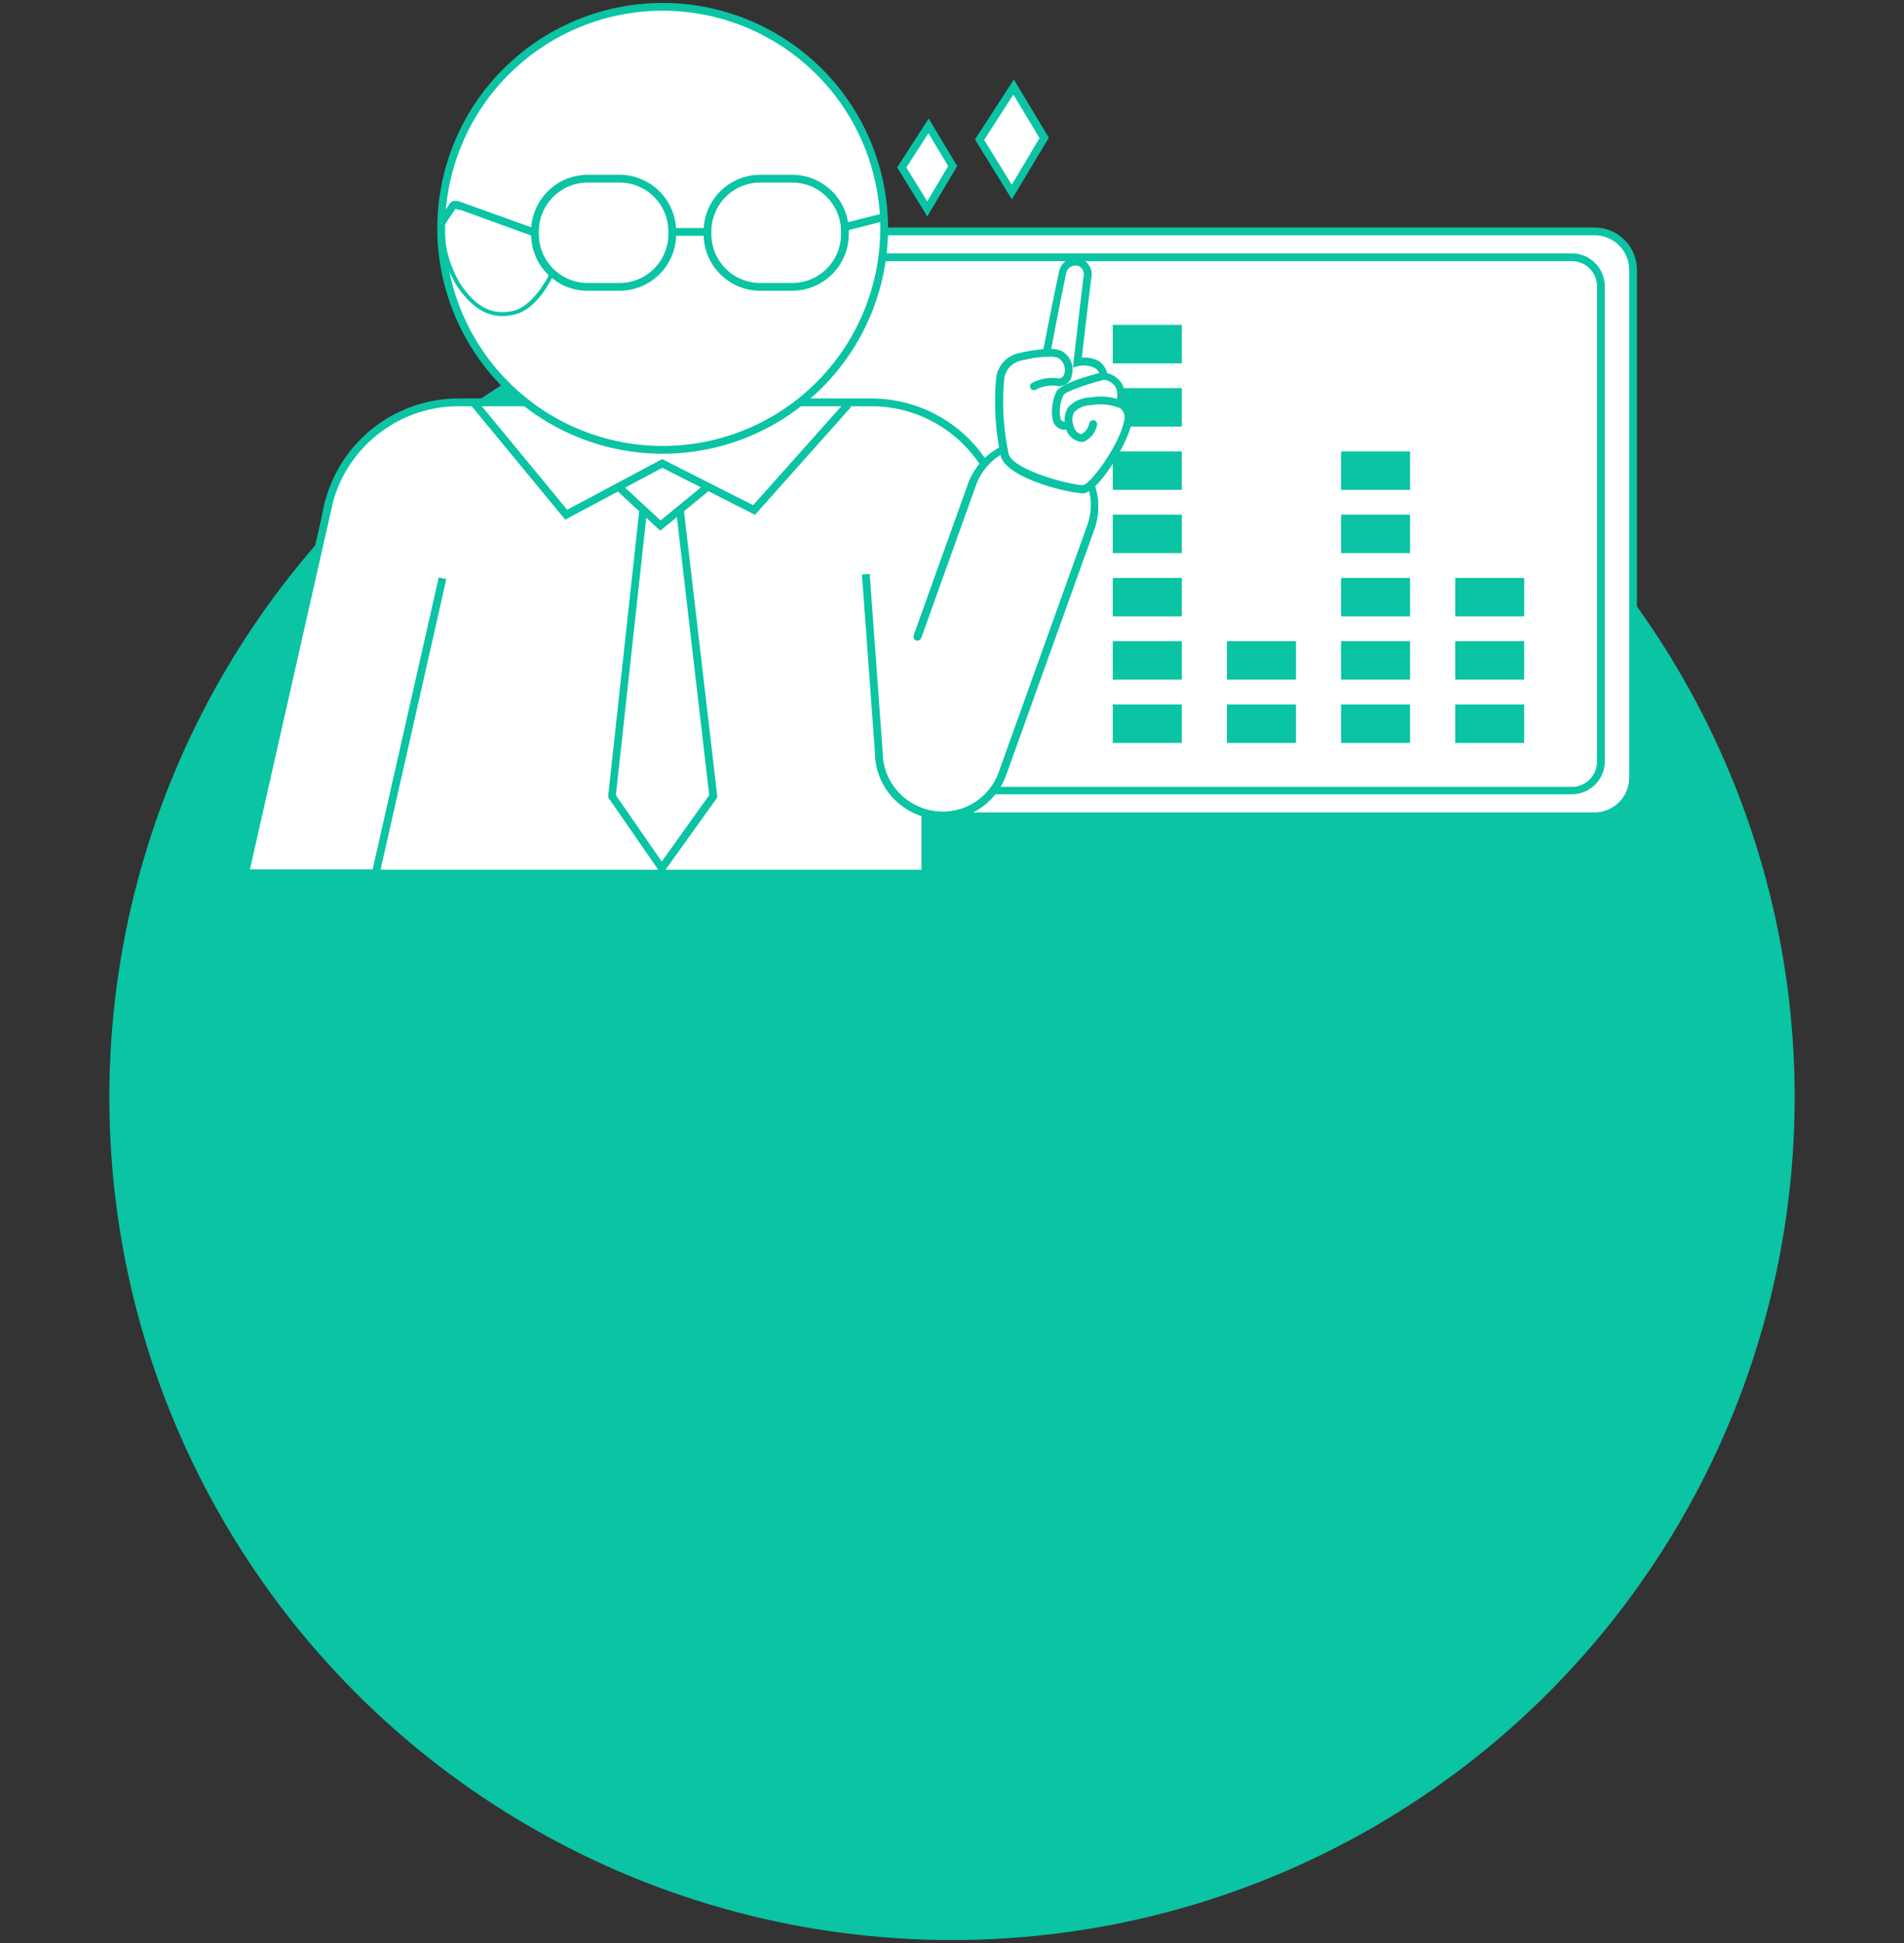 <svg id="圖層_4" data-name="圖層 4" xmlns="http://www.w3.org/2000/svg" viewBox="0 0 245 250"><rect x="0" y="0" width="245" height="250" fill="#333333" stroke="none"/><defs><style>.cls-1{fill:#0ac4a4;}.cls-2,.cls-3{fill:#fff;}.cls-3{fill-rule:evenodd;}</style></defs><title>icon1_02</title><circle class="cls-1" cx="122.5" cy="141.19" r="108.43"/><rect class="cls-2" x="89.99" y="29.77" width="120.15" height="75.26" rx="4.97"/><path class="cls-1" d="M205.17,105.53H95a5.48,5.48,0,0,1-5.47-5.47V34.74A5.47,5.47,0,0,1,95,29.27H205.17a5.48,5.48,0,0,1,5.47,5.47v65.32A5.48,5.48,0,0,1,205.17,105.53ZM95,30.27a4.47,4.47,0,0,0-4.47,4.47v65.32A4.47,4.47,0,0,0,95,104.53H205.17a4.48,4.48,0,0,0,4.47-4.47V34.74a4.47,4.47,0,0,0-4.47-4.47Z"/><rect class="cls-2" x="94.13" y="33.1" width="111.87" height="68.6" rx="3.75"/><path class="cls-1" d="M202.25,102.2H97.88A4.25,4.25,0,0,1,93.63,98V36.85a4.25,4.25,0,0,1,4.25-4.25H202.25a4.25,4.25,0,0,1,4.25,4.25V98A4.26,4.26,0,0,1,202.25,102.2ZM97.88,33.6a3.24,3.24,0,0,0-3.25,3.25V98a3.25,3.25,0,0,0,3.25,3.25H202.25A3.26,3.26,0,0,0,205.5,98V36.85a3.25,3.25,0,0,0-3.25-3.25Z"/><rect class="cls-1" x="143.19" y="90.64" width="8.88" height="4.95"/><rect class="cls-1" x="143.19" y="82.5" width="8.88" height="4.95"/><rect class="cls-1" x="143.19" y="74.36" width="8.88" height="4.95"/><rect class="cls-1" x="143.19" y="66.22" width="8.88" height="4.95"/><rect class="cls-1" x="143.19" y="58.08" width="8.88" height="4.95"/><rect class="cls-1" x="143.19" y="49.94" width="8.88" height="4.95"/><rect class="cls-1" x="143.19" y="41.8" width="8.88" height="4.95"/><rect class="cls-1" x="157.88" y="90.64" width="8.88" height="4.95"/><rect class="cls-1" x="157.88" y="82.5" width="8.88" height="4.95"/><rect class="cls-1" x="172.56" y="90.64" width="8.88" height="4.95"/><rect class="cls-1" x="172.56" y="82.5" width="8.88" height="4.95"/><rect class="cls-1" x="172.56" y="74.36" width="8.88" height="4.95"/><rect class="cls-1" x="172.56" y="66.22" width="8.88" height="4.95"/><rect class="cls-1" x="172.56" y="58.08" width="8.88" height="4.95"/><rect class="cls-1" x="187.25" y="90.64" width="8.88" height="4.95"/><rect class="cls-1" x="187.25" y="82.5" width="8.88" height="4.95"/><rect class="cls-1" x="187.25" y="74.36" width="8.88" height="4.95"/><path class="cls-3" d="M119.07,112.4H41.75V69A17.28,17.28,0,0,1,59,51.77h53.16A17.29,17.29,0,0,1,129.38,69L119.07,88.73Z"/><path class="cls-1" d="M119.57,112.9H41.25V69A17.75,17.75,0,0,1,59,51.27h53.17A17.76,17.76,0,0,1,129.88,69v.12L119.57,88.85Zm-77.32-1h76.32V88.61l10.31-19.72a16.76,16.76,0,0,0-16.73-16.62H59A16.76,16.76,0,0,0,42.25,69Z"/><circle class="cls-2" cx="85.27" cy="29.38" r="28.5"/><path class="cls-1" d="M85.27,58.38a29,29,0,1,1,29-29A29,29,0,0,1,85.27,58.38Zm0-57a28,28,0,1,0,28,28A28,28,0,0,0,85.27,1.38Z"/><rect class="cls-2" x="68.84" y="22.99" width="17.67" height="13.92" rx="6.78"/><path class="cls-1" d="M79.73,37.41H75.62a7.28,7.28,0,0,1-7.28-7.28v-.36a7.29,7.29,0,0,1,7.28-7.28h4.11A7.29,7.29,0,0,1,87,29.77v.36A7.28,7.28,0,0,1,79.73,37.41ZM75.62,23.49a6.29,6.29,0,0,0-6.28,6.28v.36a6.28,6.28,0,0,0,6.28,6.28h4.11A6.28,6.28,0,0,0,86,30.13v-.36a6.28,6.28,0,0,0-6.28-6.28Z"/><rect class="cls-2" x="91.04" y="22.99" width="17.67" height="13.92" rx="6.78"/><path class="cls-1" d="M101.94,37.41H97.82a7.29,7.29,0,0,1-7.28-7.28v-.36a7.29,7.29,0,0,1,7.28-7.28h4.12a7.29,7.29,0,0,1,7.28,7.28v.36A7.29,7.29,0,0,1,101.94,37.41ZM97.82,23.49a6.29,6.29,0,0,0-6.28,6.28v.36a6.28,6.28,0,0,0,6.28,6.28h4.12a6.28,6.28,0,0,0,6.28-6.28v-.36a6.29,6.29,0,0,0-6.28-6.28Z"/><rect class="cls-1" x="86.51" y="29.34" width="4.75" height="1"/><path class="cls-3" d="M68.84,30l-9.44-3.4c-.34-.11-.91-.4-1.14,0l-1.5,2.2"/><path class="cls-1" d="M68.67,30.42,59.23,27,59,27a1.85,1.85,0,0,0-.4-.12L57.18,29l-.83-.56,1.5-2.2c.4-.62,1.16-.35,1.53-.21l.17.05L69,29.48Zm-10-3.64h0Z"/><line class="cls-2" x1="108.84" y1="29.18" x2="113.57" y2="27.98"/><rect class="cls-1" x="108.77" y="28.08" width="4.88" height="1" transform="translate(-3.61 28.15) rotate(-14.2)"/><path class="cls-1" d="M64.71,40.67c-2.29,0-4.18-1.27-6-4a15.36,15.36,0,0,1-2-5.7A.24.24,0,0,1,57,30.7a.25.25,0,0,1,.28.22,14.85,14.85,0,0,0,1.88,5.49C61.2,39.5,63.25,40.59,66,40s4.76-4.85,4.78-4.9a.25.25,0,0,1,.33-.13.26.26,0,0,1,.13.33c-.08.19-2,4.56-5.14,5.19A6.92,6.92,0,0,1,64.71,40.67Z"/><polygon class="cls-3" points="130.41 11.17 126.05 17.94 130.2 24.69 134.35 17.73 130.41 11.17"/><path class="cls-1" d="M130.2,25.65l-4.74-7.71,5-7.71,4.5,7.49ZM126.64,18l3.55,5.77,3.57-6-3.36-5.61Z"/><polygon class="cls-3" points="119.48 16.2 116.03 21.54 119.31 26.87 122.59 21.37 119.48 16.2"/><path class="cls-1" d="M119.32,27.84l-3.88-6.3,4.06-6.29,3.67,6.12Zm-2.69-6.29,2.68,4.36,2.7-4.54-2.54-4.23Z"/><polygon class="cls-1" points="72.73 66.86 60.55 52.09 61.32 51.45 72.98 65.59 85.2 59.07 96.91 65 108.76 51.71 109.51 52.37 97.15 66.24 85.22 60.19 72.73 66.86"/><polygon class="cls-1" points="84.96 68.28 79.31 63.06 79.99 62.33 85 66.96 90.52 62.44 91.15 63.21 84.96 68.28"/><path class="cls-1" d="M85.17,112.22h0a.47.47,0,0,1-.4-.22l-6.42-9.27a.52.52,0,0,1-.09-.34l4-36.72a.5.5,0,0,1,.55-.44.5.5,0,0,1,.44.55l-4,36.54,5.9,8.53,6.11-8.54L87,65.68a.5.5,0,0,1,.44-.55.49.49,0,0,1,.55.44l4.3,36.82a.54.54,0,0,1-.09.35L85.57,112A.49.49,0,0,1,85.17,112.22Z"/><path class="cls-3" d="M111.41,73.88l1.67,22.91a8.14,8.14,0,0,0,8.12,8.12h0a8.14,8.14,0,0,0,8.12-8.12V63"/><path class="cls-1" d="M121.2,105.41a8.63,8.63,0,0,1-8.62-8.62l-1.67-22.87,1-.07,1.67,22.9a7.62,7.62,0,1,0,15.24,0V63h1V96.79A8.63,8.63,0,0,1,121.2,105.41Z"/><path class="cls-3" d="M118.58,104.47h0a8.15,8.15,0,0,0,10.4-4.9l11.43-31.84a8.16,8.16,0,0,0-4.91-10.39h0a8.15,8.15,0,0,0-10.39,4.9l-7.06,19.69"/><path class="cls-1" d="M121.32,105.45a8.52,8.52,0,0,1-2.9-.51l.33-.94a7.66,7.66,0,0,0,9.76-4.6l11.42-31.84a7.54,7.54,0,0,0-.28-5.82,7.63,7.63,0,0,0-14.07.67L118.52,82.1l-.94-.34,7.06-19.69a8.63,8.63,0,0,1,16.24,5.83L129.45,99.74a8.68,8.68,0,0,1-8.13,5.71Z"/><path class="cls-1" d="M121.32,105.45a8.52,8.52,0,0,1-2.9-.51.5.5,0,1,1,.33-.94,7.66,7.66,0,0,0,9.76-4.6l11.42-31.84a7.54,7.54,0,0,0-.28-5.82,7.63,7.63,0,0,0-14.07.67L118.52,82.1a.5.5,0,0,1-.64.3.5.5,0,0,1-.3-.64l7.06-19.69a8.63,8.63,0,0,1,16.24,5.83L129.45,99.74a8.68,8.68,0,0,1-8.13,5.71Z"/><path class="cls-3" d="M145.07,54.34c-.49,2.7-4.29,8.55-5.76,8.62s-9.32-1.87-10.05-4.39a32.57,32.57,0,0,1-.6-9.59,3.22,3.22,0,0,1,2.66-3.07,17.76,17.76,0,0,1,3.31-.5c.42-2.19,1.64-8.37,2.05-10.25a1.62,1.62,0,1,1,3.2.49c-.3,2.3-1.3,11-1.3,11s3-.73,3.46,1.76c0,0,3,.4,2,3.58A2,2,0,0,1,145.07,54.34Z"/><path class="cls-1" d="M139.26,63.46c-1.64,0-9.64-1.86-10.48-4.75a33.22,33.22,0,0,1-.62-9.77,3.72,3.72,0,0,1,3.1-3.53,18.77,18.77,0,0,1,3-.48c.47-2.41,1.59-8.08,2-9.88a2.18,2.18,0,0,1,2.49-1.85,2.14,2.14,0,0,1,1.68,2.52c-.24,1.9-1,8.25-1.22,10.3a3.74,3.74,0,0,1,2.21.46A2.56,2.56,0,0,1,142.45,48a3.15,3.15,0,0,1,1.86,1.29,3.1,3.1,0,0,1,.28,2.47,2.49,2.49,0,0,1,1,2.72c-.48,2.62-4.34,8.94-6.22,9Zm-.93-29.29a1.22,1.22,0,0,0-1.16,1.1c-.41,1.89-1.64,8.11-2,10.23l-.07.39-.4,0a17.18,17.18,0,0,0-3.2.48,2.77,2.77,0,0,0-2.3,2.63,32.43,32.43,0,0,0,.59,9.41c.61,2.1,7.93,4,9.49,4h.06c1-.05,4.77-5.34,5.29-8.21h0a1.49,1.49,0,0,0-.79-1.85l-.4-.19.14-.42a2.39,2.39,0,0,0-.06-2,2.36,2.36,0,0,0-1.49-.9l-.36,0-.07-.35a1.64,1.64,0,0,0-.72-1.14,3.22,3.22,0,0,0-2.13-.24l-.69.17.08-.71c0-.09,1-8.68,1.29-11a1.15,1.15,0,0,0-.87-1.41Z"/><path class="cls-1" d="M133.05,50.21a.52.52,0,0,1-.43-.24.51.51,0,0,1,.16-.69,5.52,5.52,0,0,1,3.4-.6c.4,0,.66-.16.78-.64a1.8,1.8,0,0,0-.81-2,4.24,4.24,0,0,0-1.49-.14.47.47,0,0,1-.53-.48.5.5,0,0,1,.48-.52,4.88,4.88,0,0,1,1.87.2,2.74,2.74,0,0,1,1.45,3.17,1.65,1.65,0,0,1-1.87,1.39,4.62,4.62,0,0,0-2.75.46A.5.5,0,0,1,133.05,50.21Z"/><path class="cls-1" d="M139.25,56.87a2.31,2.31,0,0,1-2.15-2.14,2.84,2.84,0,0,1,.34-2.31,3.94,3.94,0,0,1,2.88-1.28,7.2,7.2,0,0,1,3.9.36.49.49,0,0,1,.23.66.5.5,0,0,1-.66.24,6.46,6.46,0,0,0-3.35-.27,3.19,3.19,0,0,0-2.19.87,1.92,1.92,0,0,0-.17,1.54c.2,1.09.83,1.29,1.08,1.32a2,2,0,0,0,1-1.39.5.5,0,1,1,1,.21,2.94,2.94,0,0,1-1.72,2.16A.47.47,0,0,1,139.25,56.87Z"/><path class="cls-1" d="M137.11,55.28A1.54,1.54,0,0,1,135.46,54a5.83,5.83,0,0,1,.48-3.62c.61-1.1,4.73-2.2,6-2.51a.51.51,0,0,1,.61.37.49.49,0,0,1-.37.6c-2.65.66-5.1,1.59-5.34,2a4.89,4.89,0,0,0-.38,3c.09.5.71.43.78.42a.5.5,0,0,1,.56.44.51.51,0,0,1-.43.56Z"/><polyline class="cls-3" points="56.94 74.41 48.35 112.36 31.54 112.36 42.39 64.35"/><polygon class="cls-1" points="48.75 112.86 30.91 112.86 41.9 64.24 42.88 64.46 32.16 111.86 47.95 111.86 56.45 74.3 57.43 74.52 48.75 112.86"/></svg>